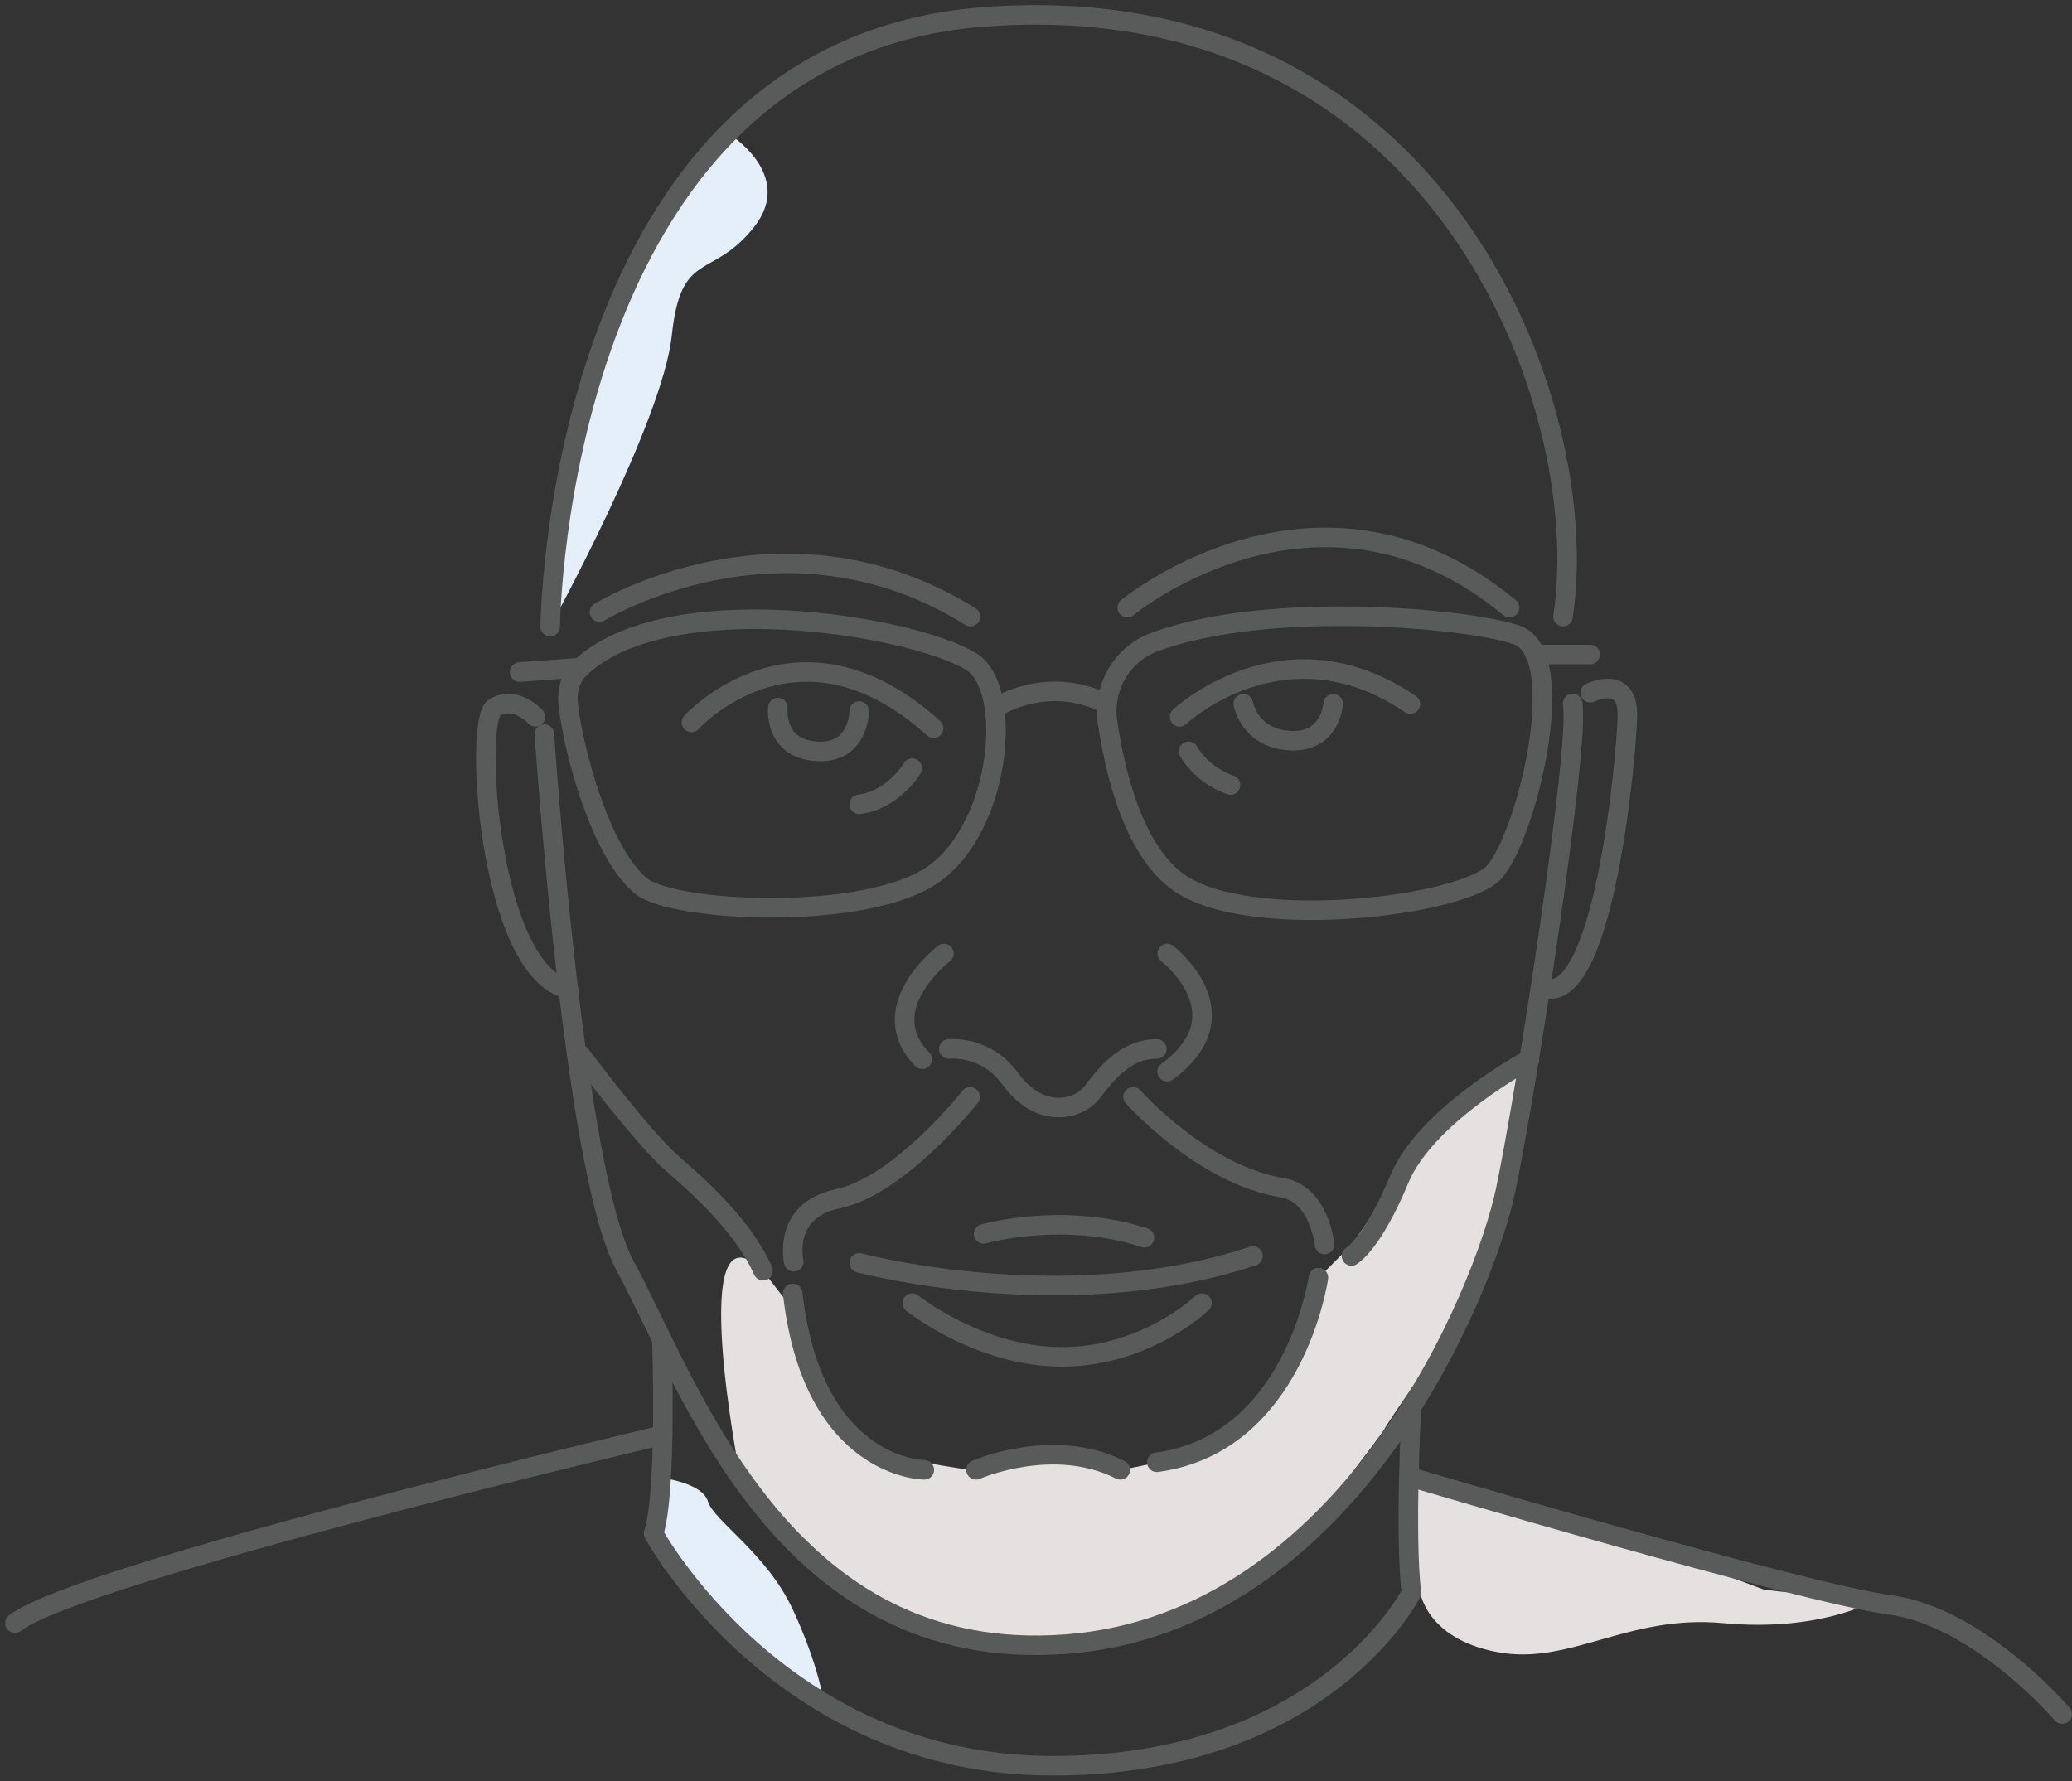 <svg width="278" height="239" viewBox="0 0 278 239" fill="none" xmlns="http://www.w3.org/2000/svg">
<rect x="0" y="0" width="278" height="239" fill="#333333" stroke="none"/>
<path d="M97.626 17.846C97.626 17.846 106.823 23.392 101.138 30.51C95.453 37.627 91.386 33.376 90.138 44.976C88.936 56.577 73.823 84.077 73.823 84.077L74.794 72.106L79 51.955L83.853 38.691L90.554 26.581L97.626 17.846Z" fill="#E4EFF9"/>
<path d="M205.222 142.127L202.541 161.816L196.163 176.375C196.163 176.375 185.995 191.118 185.764 191.719C185.533 192.32 174.209 206.971 174.209 206.971L156.554 218.988L130.163 220.79L116.945 215.106L99.336 198.282C99.336 198.282 91.848 160.106 102.386 170.551L106.361 175.681C106.361 175.681 108.949 188.299 109.827 188.715C110.705 189.131 121.382 196.249 121.382 196.249H124.016L130.163 197.265L139.499 195.232L147.125 196.249L150.314 197.265L155.213 196.249L161.268 195.232L168.108 189.778L173.793 179.702L176.936 171.429L181.373 166.992L188.953 155.992L193.344 150.724L205.222 142.127Z" fill="#E6E1E1"/>
<path d="M190.478 213.303C190.478 213.303 191.079 219.82 200.877 221.669C210.629 223.517 218.394 216.585 231.196 217.786C243.999 218.988 251.162 214.921 251.162 214.921L236.696 213.303L219.642 206.925C219.642 206.925 200.831 201.61 200.045 201.333C199.259 201.055 189.461 198.236 189.461 198.236L190.478 213.303Z" fill="#E6E1E1"/>
<path d="M88.382 198.236C88.382 198.236 94.205 198.837 94.991 201.471C95.823 204.106 102.848 208.404 106.361 215.938C109.873 223.471 110.567 228.555 110.567 228.555L102.386 224.118C102.386 224.118 88.89 210.16 88.89 210.114C88.89 210.068 87.689 205.169 87.689 205.169L88.382 198.236Z" fill="#E4EFF9"/>
<path d="M156.6 127.938C156.6 127.938 167.138 136.026 156.6 143.791" stroke="#595A5A" stroke-width="2.62" stroke-miterlimit="10" stroke-linecap="round" stroke-linejoin="round"/>
<path d="M151.239 81.535C151.239 81.535 176.89 60.321 202.541 81.535" stroke="#595A5A" stroke-width="2.62" stroke-miterlimit="10" stroke-linecap="round" stroke-linejoin="round"/>
<path d="M80.432 82.136C80.432 82.136 105.02 67.022 130.209 82.737" stroke="#595A5A" stroke-width="2.62" stroke-miterlimit="10" stroke-linecap="round" stroke-linejoin="round"/>
<path d="M158.264 96.186C158.264 96.186 172.314 82.968 189.23 94.476" stroke="#595A5A" stroke-width="2.62" stroke-miterlimit="10" stroke-linecap="round" stroke-linejoin="round"/>
<path d="M166.814 94.43C166.814 94.43 167.6 99.052 173.054 99.375C178.554 99.699 178.877 94.43 178.877 94.43" stroke="#595A5A" stroke-width="2.62" stroke-miterlimit="10" stroke-linecap="round" stroke-linejoin="round"/>
<path d="M92.773 96.926C92.773 96.926 106.962 81.211 125.264 97.711" stroke="#595A5A" stroke-width="2.62" stroke-miterlimit="10" stroke-linecap="round" stroke-linejoin="round"/>
<path d="M104.373 94.938C104.373 94.938 103.773 100.115 109.041 100.762C115.281 101.547 115.281 95.4 115.281 95.4" stroke="#595A5A" stroke-width="2.62" stroke-miterlimit="10" stroke-linecap="round" stroke-linejoin="round"/>
<path d="M159.466 100.808C159.466 100.808 161.129 103.951 165.104 105.337" stroke="#595A5A" stroke-width="2.62" stroke-miterlimit="10" stroke-linecap="round" stroke-linejoin="round"/>
<path d="M122.398 103.073C122.398 103.073 119.903 107.325 115.281 107.925" stroke="#595A5A" stroke-width="2.62" stroke-miterlimit="10" stroke-linecap="round" stroke-linejoin="round"/>
<path d="M77.89 89.577C76.596 90.778 76.042 92.581 76.227 94.384C76.874 100.623 80.617 114.581 86.071 118.925C90.508 122.438 116.298 123.64 125.31 117.262C134.323 110.837 136.125 92.211 130.209 88.699C121.89 83.8 89.584 78.623 77.89 89.577Z" stroke="#595A5A" stroke-width="2.62" stroke-miterlimit="10" stroke-linecap="round" stroke-linejoin="round"/>
<path d="M154.89 86.157C150.499 87.774 147.911 92.304 148.604 96.926C149.667 104.136 152.348 115.043 158.957 118.925C169.125 124.888 196.163 121.514 200.415 117.077C204.667 112.64 210.953 87.774 203.465 85.186C197.133 82.968 170.096 80.472 154.89 86.157Z" stroke="#595A5A" stroke-width="2.62" stroke-miterlimit="10" stroke-linecap="round" stroke-linejoin="round"/>
<path d="M133.63 94.938C133.63 94.938 140.378 90.409 148.466 94.43" stroke="#595A5A" stroke-width="2.62" stroke-miterlimit="10" stroke-linecap="round" stroke-linejoin="round"/>
<path d="M77.89 89.577L69.71 90.178" stroke="#595A5A" stroke-width="2.62" stroke-miterlimit="10" stroke-linecap="round" stroke-linejoin="round"/>
<path d="M205.961 87.821H213.356" stroke="#595A5A" stroke-width="2.62" stroke-miterlimit="10" stroke-linecap="round" stroke-linejoin="round"/>
<path d="M152.024 147.165C152.024 147.165 161.268 157.61 172.037 159.366C177.028 160.198 177.722 166.992 177.722 166.992" stroke="#595A5A" stroke-width="2.62" stroke-miterlimit="10" stroke-linecap="round" stroke-linejoin="round"/>
<path d="M130.163 147.165C130.163 147.165 120.781 159.089 112.415 160.845C104.882 162.417 106.5 169.303 106.5 169.303" stroke="#595A5A" stroke-width="2.62" stroke-miterlimit="10" stroke-linecap="round" stroke-linejoin="round"/>
<path d="M77.89 141.526C77.89 141.526 86.21 152.665 90.323 156.224C94.436 159.782 99.89 164.866 102.386 170.505" stroke="#595A5A" stroke-width="2.62" stroke-miterlimit="10" stroke-linecap="round" stroke-linejoin="round"/>
<path d="M124.016 197.219C124.016 197.219 109.041 197.219 106.361 173.555" stroke="#595A5A" stroke-width="2.62" stroke-miterlimit="10" stroke-linecap="round" stroke-linejoin="round"/>
<path d="M176.89 171.429C176.89 171.429 173.747 193.707 155.213 196.202" stroke="#595A5A" stroke-width="2.62" stroke-miterlimit="10" stroke-linecap="round" stroke-linejoin="round"/>
<path d="M205.222 142.127C205.222 142.127 191.402 149.476 187.751 158.211C184.1 166.992 181.327 168.518 181.327 168.518" stroke="#595A5A" stroke-width="2.62" stroke-miterlimit="10" stroke-linecap="round" stroke-linejoin="round"/>
<path d="M88.798 179.702C88.798 179.702 89.537 200.085 87.689 205.77C87.689 205.77 104.604 236.828 141.024 236.921C177.675 237.013 189.369 213.719 189.369 213.719C188.444 206.001 189.369 188.854 189.369 188.854" stroke="#595A5A" stroke-width="2.62" stroke-miterlimit="10" stroke-linecap="round" stroke-linejoin="round"/>
<path d="M189.415 198.236C189.415 198.236 241.595 213.719 253.566 215.337C265.583 216.954 276.675 229.988 276.675 229.988" stroke="#595A5A" stroke-width="2.62" stroke-miterlimit="10" stroke-linecap="round" stroke-linejoin="round"/>
<path d="M88.89 192.551C88.89 192.551 10.55 211.085 2 217.786" stroke="#595A5A" stroke-width="2.62" stroke-miterlimit="10" stroke-linecap="round" stroke-linejoin="round"/>
<path d="M73.823 84.077C73.823 84.077 74.516 6.661 131.966 2.271C193.251 -2.397 214.049 54.497 209.705 82.737" stroke="#595A5A" stroke-width="2.62" stroke-miterlimit="10" stroke-linecap="round" stroke-linejoin="round"/>
<path d="M213.356 92.951C213.356 92.951 218.532 90.363 218.348 96.186C218.163 102.01 215.297 133.346 207.764 132.698" stroke="#595A5A" stroke-width="2.62" stroke-miterlimit="10" stroke-linecap="round" stroke-linejoin="round"/>
<path d="M71.836 96.186C71.836 96.186 69.201 93.228 66.336 94.938C63.47 96.694 65.642 130.48 76.273 132.698" stroke="#595A5A" stroke-width="2.62" stroke-miterlimit="10" stroke-linecap="round" stroke-linejoin="round"/>
<path d="M73.037 98.497C73.037 98.497 76.966 157.056 83.806 169.719C92.588 185.942 104.974 223.471 143.012 220.606C181.049 217.74 199.167 173.324 202.032 159.598C204.898 145.871 212.016 99.883 210.999 94.384" stroke="#595A5A" stroke-width="2.62" stroke-miterlimit="10" stroke-linecap="round" stroke-linejoin="round"/>
<path d="M115.281 169.442C115.281 169.442 143.012 176.883 168.108 168.518" stroke="#595A5A" stroke-width="2.62" stroke-miterlimit="10" stroke-linecap="round" stroke-linejoin="round"/>
<path d="M122.398 174.85C122.398 174.85 131.503 182.152 142.688 182.06C153.873 181.967 161.268 174.85 161.268 174.85" stroke="#595A5A" stroke-width="2.62" stroke-miterlimit="10" stroke-linecap="round" stroke-linejoin="round"/>
<path d="M131.966 165.56C131.966 165.56 142.688 162.509 153.549 166.068" stroke="#595A5A" stroke-width="2.62" stroke-miterlimit="10" stroke-linecap="round" stroke-linejoin="round"/>
<path d="M130.949 197.219C130.949 197.219 141.348 192.644 150.314 197.219" stroke="#595A5A" stroke-width="2.62" stroke-miterlimit="10" stroke-linecap="round" stroke-linejoin="round"/>
<path d="M126.651 127.938C126.651 127.938 117.037 135.287 123.739 142.127" stroke="#595A5A" stroke-width="2.62" stroke-miterlimit="10" stroke-linecap="round" stroke-linejoin="round"/>
<path d="M127.298 140.74C127.298 140.74 132.243 140.186 135.525 144.715C139.499 150.215 144.676 148.967 146.525 146.564C148.373 144.161 150.961 140.74 155.214 140.74" stroke="#595A5A" stroke-width="2.62" stroke-miterlimit="10" stroke-linecap="round" stroke-linejoin="round"/>
</svg>
